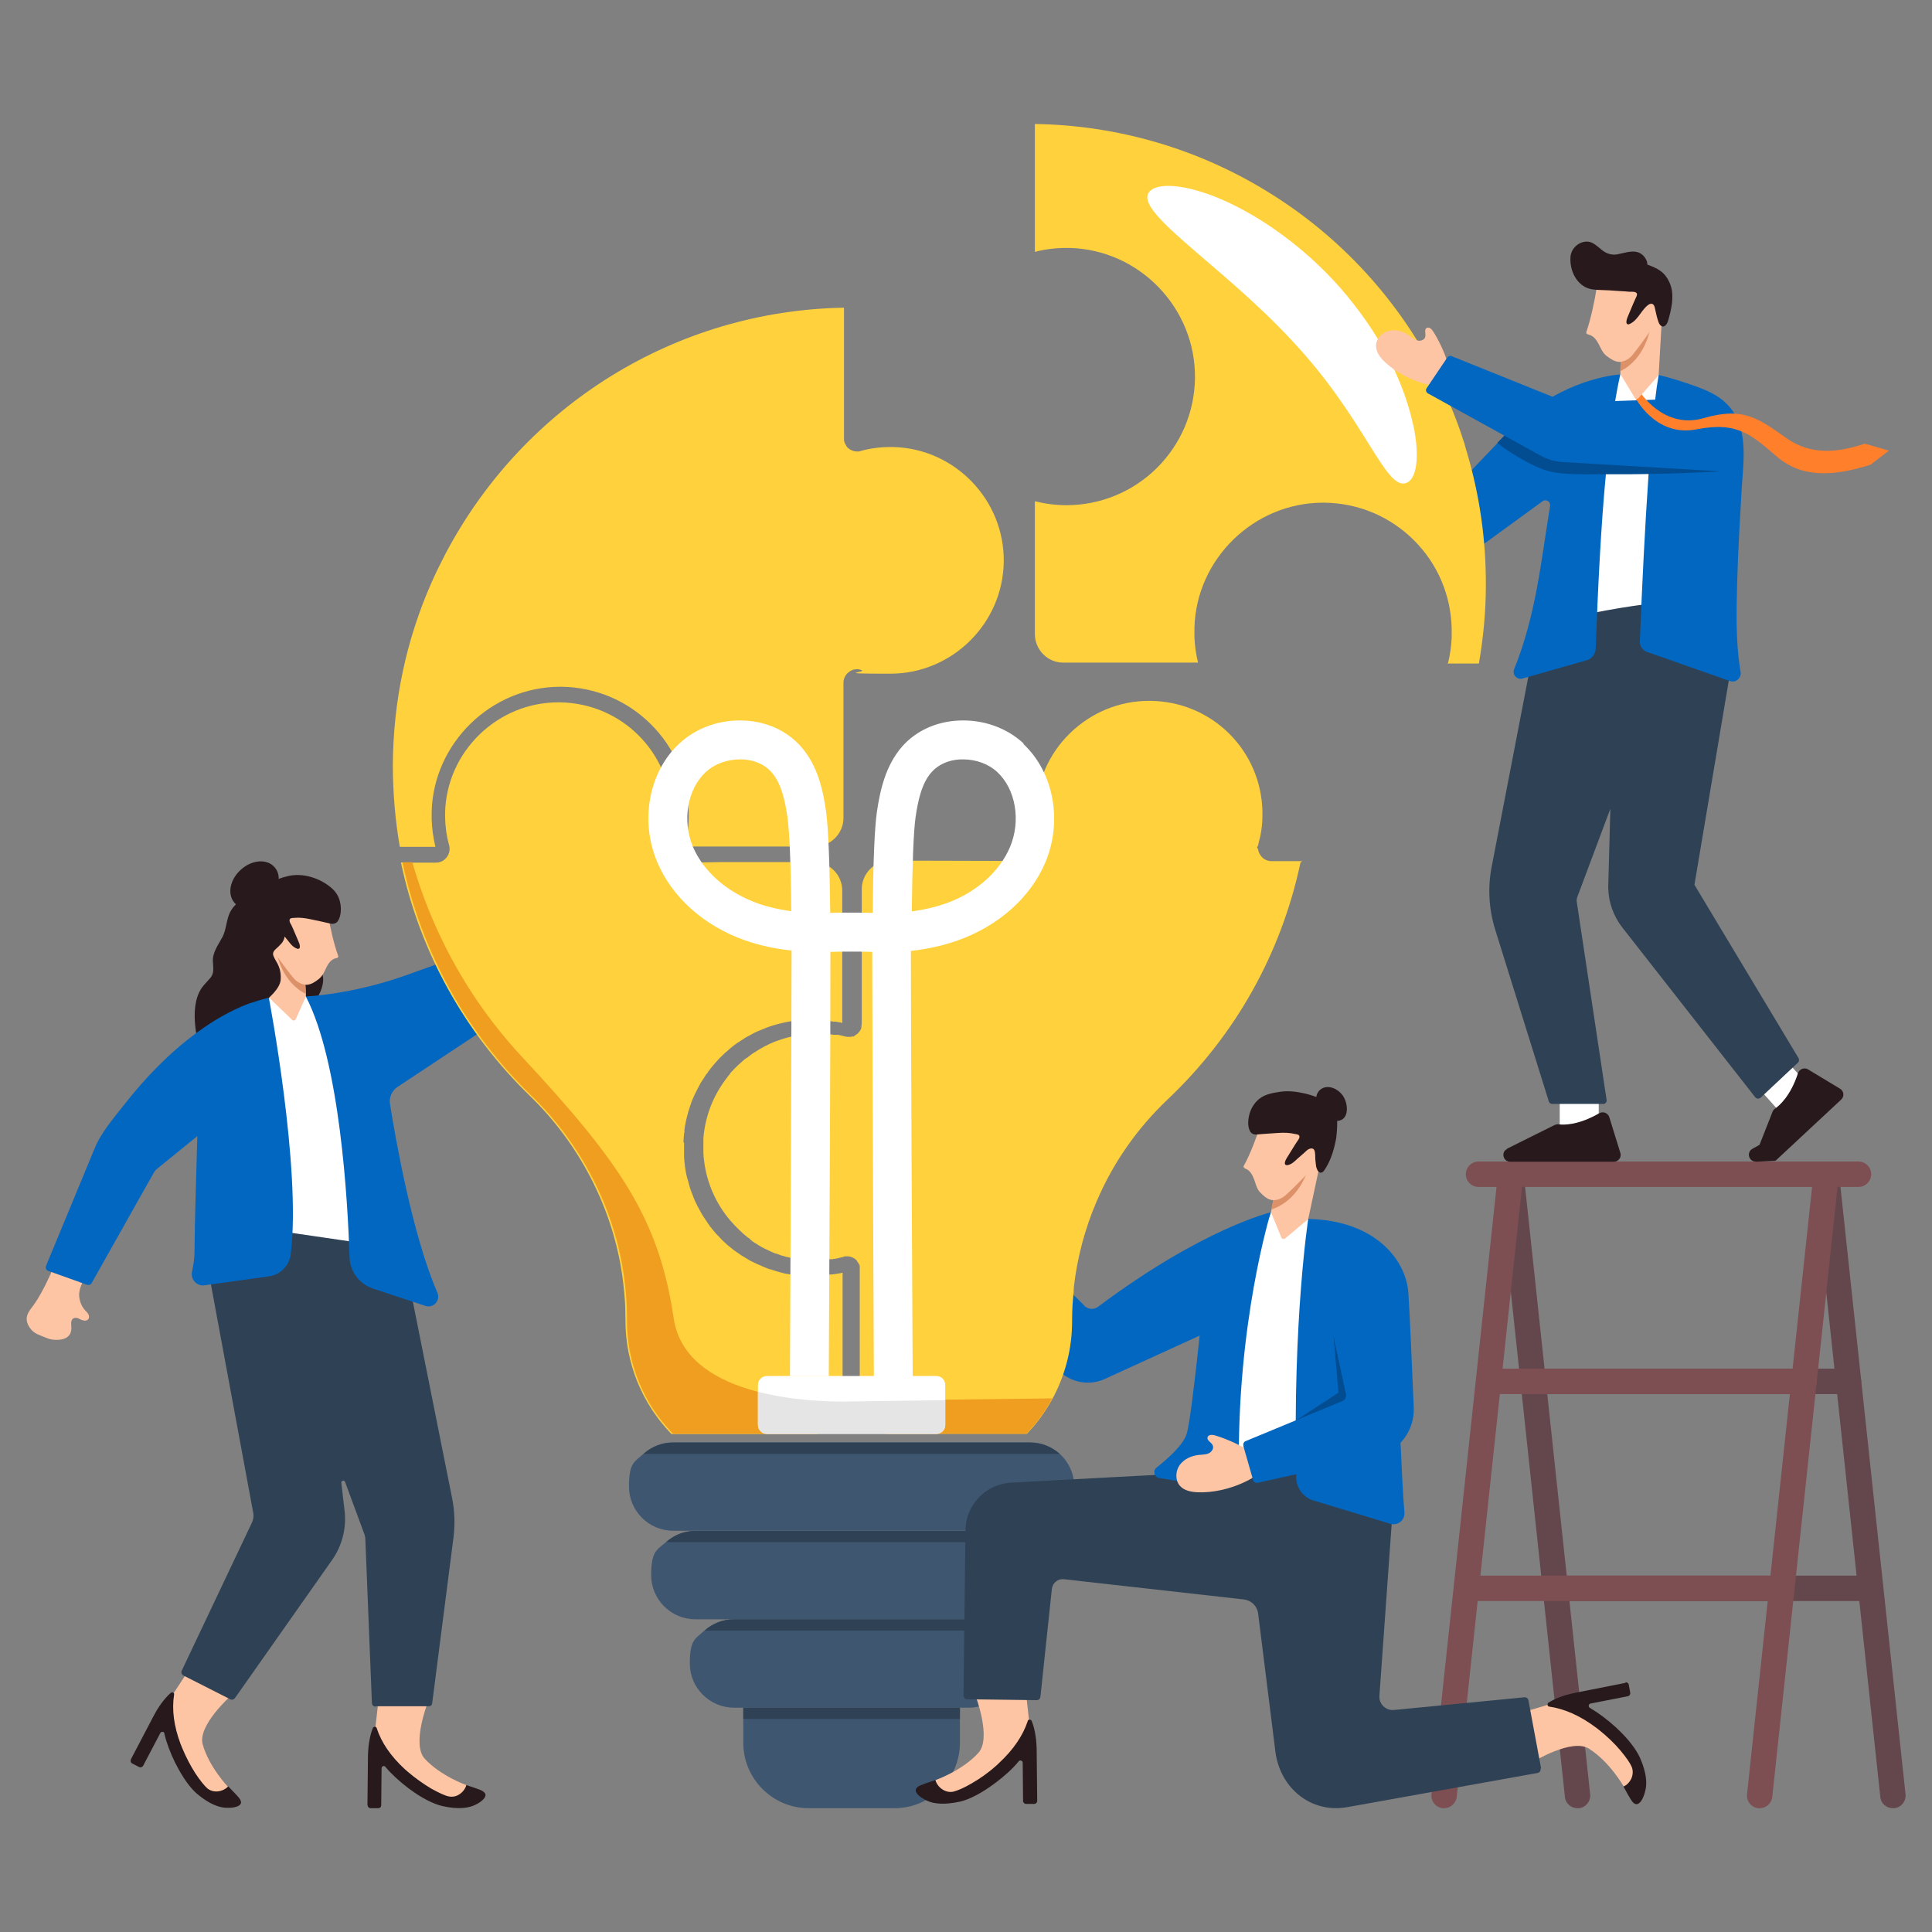 <?xml version="1.0" encoding="UTF-8"?>
<svg id="a" data-name="Layer 1" xmlns="http://www.w3.org/2000/svg" viewBox="0 0 1080 1080">
  <rect x="0" y="0" width="1080" height="1080" fill="#808080" stroke="none"/>
  <defs>
    <style>
      .b {
        fill: #024d91;
      }

      .b, .c, .d, .e, .f, .g, .h, .i, .j, .k, .l, .m, .n, .o {
        stroke-width: 0px;
      }

      .c {
        fill: #27191c;
      }

      .d {
        fill: #7d4e52;
      }

      .e {
        fill: #e5e5e5;
      }

      .f {
        fill: #2f4154;
      }

      .g {
        fill: #dd9169;
      }

      .h {
        fill: #fff;
      }

      .i {
        fill: #ffd13d;
      }

      .j {
        fill: #64464d;
      }

      .k {
        fill: #0267c1;
      }

      .l {
        fill: #f09e20;
      }

      .m {
        fill: #3e5670;
      }

      .n {
        fill: #ff7f2b;
      }

      .o {
        fill: #fec5a4;
      }
    </style>
  </defs>
  <g>
    <path class="m" d="M600.5,831c0,13.6-11.1,24.7-24.7,24.7h-199.5c-13.6,0-24.7-11.1-24.7-24.7s3.2-13.8,8.2-18.4c4.4-3.9,10.1-6.3,16.5-6.3h199.5c6.3,0,12.1,2.4,16.5,6.3,5,4.5,8.2,11.1,8.2,18.4Z"/>
    <path class="f" d="M592.3,812.7h-232.5c4.4-3.9,10.1-6.3,16.5-6.3h199.5c6.3,0,12.1,2.4,16.5,6.3Z"/>
    <path class="m" d="M588.1,880.5c0,13.6-11.1,24.7-24.7,24.7h-174.7c-13.6,0-24.7-11.1-24.7-24.7s3.3-14.1,8.5-18.6c1.6-1.4,3.3-2.5,5.2-3.5,3.3-1.7,7.1-2.6,11-2.6h174.7c4,0,7.7.9,11,2.6,1.9.9,3.6,2.1,5.2,3.5,5.2,4.5,8.5,11.2,8.5,18.6Z"/>
    <path class="m" d="M566.4,929.9c0,13.6-11.1,24.7-24.7,24.7h-4s-123.4,0-123.4,0h0s-4,0-4,0c-13.6,0-24.7-11.1-24.7-24.7s3.2-13.8,8.2-18.4c4.4-3.9,10.1-6.3,16.5-6.3h131.3c6.3,0,12.1,2.4,16.5,6.3,5,4.5,8.2,11.1,8.2,18.4Z"/>
    <path class="m" d="M536.6,954.6v19.6c0,20.2-16.4,36.6-36.6,36.6h-47.9c-20.2,0-36.6-16.4-36.6-36.6v-19.6h121.1Z"/>
    <path class="f" d="M558.2,911.5h-164.3c4.4-3.9,10.1-6.3,16.5-6.3h131.3c6.3,0,12.1,2.4,16.5,6.3Z"/>
    <path class="f" d="M579.6,861.9c-1.3.2-2.5.2-3.8.2h-199.5c-1.3,0-2.6,0-3.8-.2,1.6-1.4,3.3-2.5,5.2-3.5,3.3-1.7,7.1-2.6,11-2.6h174.7c4,0,7.7.9,11,2.6,1.9.9,3.6,2.1,5.2,3.5Z"/>
    <polygon class="f" points="536.6 954.6 536.6 960.9 530.3 960.9 530.3 960.9 421.8 960.9 415.5 960.9 415.5 954.6 536.6 954.6"/>
  </g>
  <g>
    <g>
      <path class="j" d="M1033.3,779.3h-176.3c-3.9,0-7.1-3.2-7.1-7.1s3.2-7.1,7.1-7.1h176.3c3.9,0,7.1,3.2,7.1,7.1s-3.2,7.1-7.1,7.1Z"/>
      <path class="j" d="M1045.7,895h-176.3c-3.9,0-7.1-3.2-7.1-7.1s3.2-7.1,7.1-7.1h176.3c3.9,0,7.1,3.2,7.1,7.1s-3.2,7.1-7.1,7.1Z"/>
      <path class="j" d="M881.8,1010.8c-3.6,0-6.7-2.7-7-6.3l-12.4-115.8-12.4-115.8-12.4-115.7c-.4-3.9,2.4-7.4,6.3-7.8,3.9-.4,7.4,2.4,7.8,6.3l13.2,123.3,24,224c.4,3.9-2.4,7.4-6.3,7.8-.3,0-.5,0-.8,0Z"/>
      <path class="j" d="M1058.1,1010.8c-3.6,0-6.7-2.7-7-6.3l-37.2-347.3c-.4-3.9,2.4-7.4,6.3-7.8,3.9-.4,7.4,2.4,7.8,6.3l37.2,347.3c.4,3.9-2.4,7.4-6.3,7.8-.3,0-.5,0-.8,0Z"/>
    </g>
    <path class="d" d="M1008.5,779.3h-176.3c-3.9,0-7.1-3.2-7.1-7.1s3.2-7.1,7.1-7.1h176.3c3.9,0,7.1,3.2,7.1,7.1s-3.2,7.1-7.1,7.1Z"/>
    <path class="d" d="M996.1,895h-176.3c-3.9,0-7.1-3.2-7.1-7.1s3.2-7.1,7.1-7.1h176.3c3.9,0,7.1,3.2,7.1,7.1s-3.2,7.1-7.1,7.1Z"/>
    <path class="d" d="M983.7,1010.8c-.3,0-.5,0-.8,0-3.9-.4-6.7-3.9-6.3-7.8l37.2-347.3c.4-3.9,3.9-6.7,7.8-6.3,3.9.4,6.7,3.9,6.3,7.8l-13.2,123.3-13.2,123.3-10.8,100.7c-.4,3.6-3.5,6.3-7,6.3Z"/>
    <path class="d" d="M807.3,1010.8c-.3,0-.5,0-.8,0-3.9-.4-6.7-3.9-6.3-7.8l37.2-347.3c.4-3.9,3.9-6.7,7.8-6.3,3.9.4,6.7,3.9,6.3,7.8l-37.2,347.3c-.4,3.6-3.5,6.3-7,6.3Z"/>
    <path class="d" d="M1038.9,663.5h-212.4c-3.9,0-7.1-3.2-7.1-7.1s3.2-7.1,7.1-7.1h212.4c3.9,0,7.1,3.2,7.1,7.1s-3.2,7.1-7.1,7.1Z"/>
  </g>
  <g>
    <path class="o" d="M549.2,701.6c-9.2-5.6-17.9-14.7-22.3-24.5-1.6-3.5-2.8-7.5-1.3-11,1.6-3.9,6.3-5.9,10.4-5.2,4.1.7,7.6,3.6,9.8,7.2,1,1.6,1.8,3.3,3.3,4.5,1.5,1.1,3.9,1.4,5,0,1.1-1.4.9-4.1,2.7-4.5,1.6-.4,2.6,1.7,2.9,3.3.9,5.3,1.5,14.1.8,19.5l-11.2,10.9Z"/>
    <g>
      <path class="o" d="M545.2,947.6h28.5l1.5,13.9-1.7,14.7-33.1,27-17,.4-.5-8.5s14.9-5.2,24-15.2c7.6-8.3-1.7-32.3-1.7-32.3Z"/>
      <path class="c" d="M579.8,1006.7c0,.5-.2.9-.5,1.2-.3.3-.7.5-1.2.5h-4.5c-.9,0-1.7-.7-1.7-1.7l-.2-21.3c0-.6-.3-1-.9-1.2-.5-.2-1,0-1.3.3,0,0,0,0,0,0-.1.2-.3.3-.4.5-2.9,3.6-7.9,8.1-13,11.9-.1,0-.2.2-.3.2-7,5.2-13.8,8.8-19.1,10-9.1,2-14.6,1.1-17.5-.1-3.5-1.4-7.3-3.9-7.3-6.2,0-1,.8-2,2.5-2.7,1.5-.7,6.2-2.3,8.5-3h0c.6,2.1,2.1,4.1,4.1,5.3,1.9,1.2,4.1,1.6,6.1,1.1,2-.5,5.7-2,10.1-4.6,4.2-2.4,9-5.7,13.6-9.8.6-.5,1.1-1,1.6-1.5,8-7.4,13.4-15.3,16.1-23.5,0-.3.2-.5.4-.6,0,0,.2-.1.3-.2.1,0,.3,0,.4,0h0c.4,0,.9.2,1.1.7,1.2,2.9,2.6,8,2.8,15.6l.3,28.9Z"/>
    </g>
    <g>
      <path class="o" d="M856.7,985.2l-5.2-28.1,13.4-4,14.8-1,32.6,27.7,3.5,16.6-8.3,2s-7.8-13.7-19.3-20.9c-9.6-6-31.4,7.5-31.4,7.5Z"/>
      <path class="c" d="M908.5,940.4c.4,0,.9,0,1.3.3.4.2.6.6.7,1.1l.8,4.4c.2.9-.4,1.8-1.3,2l-20.9,4.1c-.5.1-.9.5-1,1.1,0,.5.1,1,.6,1.3,0,0,0,0,0,0,.2,0,.4.2.5.3,4,2.3,9.4,6.3,14.1,10.6.1,0,.2.2.3.3,6.4,5.9,11.1,12,13.3,17,3.7,8.6,3.7,14.1,3,17.3-.7,3.7-2.5,7.9-4.7,8.3-1,.2-2.1-.4-3.1-1.9-1-1.4-3.4-5.7-4.5-7.8h0c2-1.1,3.7-2.9,4.5-5,.8-2.1.8-4.3,0-6.2-.8-1.9-3-5.2-6.3-9.1-3.1-3.7-7.3-7.8-12.1-11.6-.6-.5-1.2-.9-1.7-1.3-8.7-6.5-17.5-10.4-26-11.6-.3,0-.5-.2-.6-.3,0,0-.2-.2-.2-.3,0-.1-.1-.2-.1-.4h0c0-.4,0-.9.5-1.2,2.7-1.7,7.4-4,14.9-5.5l28.3-5.6Z"/>
    </g>
    <polygon class="h" points="731.3 681.5 741.5 732.4 735.1 828.1 678.7 824.1 689 731 710.4 677.6 731.3 681.5"/>
    <path class="f" d="M861.5,988.6l-7.1-38.1c-.2-1.1-1.2-1.8-2.3-1.7l-72.9,7.1c-4.5.4-8.4-3.3-8.1-7.9l7.7-108c1.3-17.7-14.3-31.9-31.8-29.1-33,5.3-79.4,12.6-88.7,13-10,.4-61.3,3.2-93,4.9-14.3.8-25.5,12.5-25.6,26.7l-1.1,92.3c0,1.2.9,2.1,2.1,2.1l38.8.5c1.1,0,2-.8,2.1-1.9l6.4-60.3c.4-3.4,3.4-5.8,6.8-5.4l100.5,11.3c4.2.5,7.5,3.7,8,7.9l9.7,77.6c2.9,20.6,20.4,34.2,40.2,30.6l106.3-19.1c1.2-.2,1.9-1.3,1.7-2.5Z"/>
    <path class="k" d="M606.2,729.9l-42.2-42c-.8-.8-2.1-.8-3,0l-14.2,14c-.7.7-.8,1.9-.2,2.7l43,58.9c6.4,8.8,18.2,11.9,28.1,7.3l70.2-32.1,22.5-61s-37.8,8.8-96.6,52.8c-2.3,1.7-5.5,1.5-7.6-.5Z"/>
    <g>
      <path class="o" d="M738.2,649.2l-6.9,32.3-12.9,10.8c-.7.6-1.8.3-2.1-.5l-5.8-14.1.3-1.5.3-1.7,2.6-13.5.3-1.4,24.3-10.4Z"/>
      <path class="g" d="M730.2,656.3s-5.1,15.2-19.5,19.8l.3-1.7,2.6-13.5,16.5-4.6Z"/>
      <path class="o" d="M704.5,629.3c-2,6.3-5.8,16.3-9,22-.2.3-.4.7-.3,1.1.1.5.8.8,1.3,1,2.4,1,3.7,3.6,4.6,6s1.4,5.1,3.2,7c1.8,1.9,3.9,3.9,6.5,4.4,2.9.5,6.2-1,8.2-3,5.6-5,12.8-12.6,20.4-21l-.5-16-34.4-1.6Z"/>
      <path class="c" d="M747.3,626.6s.4,0,.4,0c6.8-.6,5.9-9.7,3.2-13.7,0,0,0,0,0-.1-3.2-4.7-8.8-6.5-12.4-4-1.5,1-2.4,2.6-2.7,4.4,0,0-10.9-4.3-20-2.9-4,.6-8.2,1.2-11.5,3.7-2.7,2-4.7,5-5.7,8.3-.9,3-1.4,7.2.2,10.1.6,1.2,2.1,1.9,3.4,1.8,2.2-.1,4.4-.4,6.6-.5,2-.1,4-.3,6-.4,3-.2,6.2-.1,9.1.6.9.2,2.4.2,2.5,1.4.1.9-.6,1.8-1.1,2.5-2.1,3.1-3.9,6.3-5.9,9.4-.5.8-2.2,3.8-.3,4.1.3,0,.5,0,.8,0,2.2-.5,3.7-2,5.3-3.5,1.3-1.1,2.6-2.3,3.9-3.4,1.1-1,2.1-2.2,3.7-2.4,2.2-.3,2.3,2.1,2.4,3.7,0,2.1.2,4.2.5,6.2.2,1.1.9,3.3,2.3,3.6,1.6.3,2.6-1.8,3.3-2.9,3-4.9,4.7-11.1,5.7-16.7.1-.8.6-5.9.5-9.1Z"/>
    </g>
    <path class="k" d="M731.3,681.5s-8.7,56.1-6.7,144.5c.1,5.9,4,11.1,9.7,12.8l42.9,13c4.2,1.3,8.3-2.1,7.9-6.5-4.5-50.2,1.6-149.7-53.8-163.9Z"/>
    <polygon class="b" points="745.1 743.1 748.2 778.5 724.3 794.1 767 792.3 765.7 764.5 745.1 743.1"/>
    <path class="k" d="M710.4,677.6s-19.4,62.3-17.8,146.3c0,5.1-4.5,9.1-9.5,8.2l-35.1-5.9c-2.8-.5-3.7-4-1.5-5.8,6.1-4.8,14.8-12.5,16.8-18.7,3.3-9.8,11.4-95.8,11.4-95.8l35.6-28.3Z"/>
    <path class="o" d="M701.9,825.1c-9.1,5.8-21.1,9.4-31.9,9.1-3.8-.1-8-.8-10.5-3.7-2.7-3.2-2.4-8.3,0-11.6,2.5-3.4,6.7-5.2,10.8-5.6,1.8-.2,3.8-.1,5.4-.9,1.7-.8,3-2.8,2.2-4.5-.8-1.7-3.3-2.6-2.9-4.4.4-1.6,2.6-1.6,4.2-1.1,5.2,1.5,13.3,4.9,17.8,8l4.7,14.9Z"/>
    <path class="k" d="M695,808.2l5.5,19.2c.3,1.1,1.4,1.7,2.5,1.5l66.4-14.8c12.6-2.8,21.4-14.2,20.9-27.2-.9-21.3-2.2-52-3-64-1.3-19.3-19.4-40.8-56-41.5h0l21.1,98c.3,1.6-.5,3.2-2,3.8l-54.1,22.4c-1,.4-1.5,1.5-1.2,2.5Z"/>
  </g>
  <g>
    <path class="c" d="M178.1,540.4c0,0,0,.2-.1.3,0,.1-.1.3-.2.4,0,.1-.1.3-.2.4,0,.1-.1.2-.2.3,0,0,0,.1,0,.2,0,0,0,.2-.1.3,0,.2-.2.3-.2.4,0,.2-.2.3-.3.5,0,0,0,0,0,0,0,.1-.2.3-.3.4,0,.1-.2.3-.3.4,0,.1-.2.3-.3.4-.2.3-.5.6-.7.9-.1.1-.2.3-.3.4h0c-.1.1-.2.3-.3.4-.9,1-1.9,1.9-3,2.7-.3.2-.7.5-1,.7-.4.2-.7.4-1.1.6-.2,0-.4.2-.6.3h0s1.3,8,1.3,8l.3,1.8c1.8-.2,3.7-.4,5.6-.5.4-.6.8-1.2,1.2-1.9,2.9-4.7,4.5-10.4,2.4-14.5-.6-1.1-1.1-2.1-1.6-3Z"/>
    <g>
      <path class="o" d="M239.1,951.9h-27.7l-1.5,13.4,1.7,14.3,32.1,26.2,16.5.4.5-8.3s-14.4-5.1-23.3-14.8c-7.4-8.1,1.7-31.3,1.7-31.3Z"/>
      <path class="c" d="M205.5,1009.1c0,.4.2.9.5,1.2.3.3.7.5,1.2.5h4.3c.9,0,1.6-.7,1.6-1.6l.2-20.7c0-.5.3-1,.8-1.2.5-.2,1,0,1.3.3,0,0,0,0,0,0,.1.1.2.3.4.5,2.9,3.5,7.7,7.9,12.6,11.6.1,0,.2.2.3.2,6.8,5.1,13.4,8.5,18.6,9.7,8.8,2,14.1,1,17-.1,3.4-1.3,7-3.8,7.1-6,0-1-.8-1.9-2.4-2.7-1.5-.7-6.1-2.2-8.3-2.9h0c-.6,2.1-2.1,4-4,5.2-1.8,1.2-3.9,1.5-5.9,1.1-2-.4-5.5-2-9.8-4.4-4-2.4-8.7-5.6-13.2-9.5-.6-.5-1.1-1-1.6-1.4-7.8-7.2-13-14.8-15.6-22.8,0-.3-.2-.4-.4-.6,0,0-.2-.1-.3-.2-.1,0-.2,0-.4,0h0c-.4,0-.8.2-1.1.7-1.1,2.8-2.5,7.8-2.7,15.2l-.3,28Z"/>
    </g>
    <g>
      <path class="o" d="M129.1,947.9l-24.7-12.6-7.4,11.3-5,13.5,16.7,37.9,14.5,7.9,4.2-7.1s-10.6-11.1-14.1-23.7c-2.9-10.6,15.7-27.1,15.7-27.1Z"/>
      <path class="c" d="M73.2,983.6c-.2.4-.2.8-.1,1.2.1.4.4.8.8,1l3.9,2c.8.4,1.8,0,2.2-.7l9.6-18.3c.2-.5.7-.7,1.3-.7.5,0,.9.4,1,.9,0,0,0,0,0,0,0,.2,0,.4.1.6,1,4.4,3.3,10.5,6,16,0,.1.1.2.2.3,3.8,7.6,8.1,13.6,12.1,17,7,5.8,12.1,7.3,15.2,7.6,3.6.3,8-.2,9-2.1.5-.9.2-2-.9-3.4-1-1.3-4.4-4.7-6-6.4h0c-1.5,1.5-3.6,2.6-5.9,2.8-2.2.2-4.2-.4-5.8-1.7-1.5-1.3-4-4.3-6.7-8.4-2.5-3.9-5.2-8.9-7.5-14.5-.3-.7-.5-1.4-.8-2-3.7-9.9-4.9-19.1-3.6-27.4,0-.3,0-.5,0-.7,0-.1-.1-.2-.2-.3,0,0-.2-.2-.3-.2h0c-.3-.2-.8-.2-1.3.1-2.3,2-5.8,5.8-9.3,12.3l-13,24.8Z"/>
    </g>
    <polygon class="h" points="171.1 557 194.9 591.2 203.6 700.5 152.2 693.9 146.3 573.8 150.5 557.8 171.1 557"/>
    <path class="f" d="M210.2,953.8h29.4c1,.1,1.9-.6,2-1.7l11.9-92.6c.9-7.4.7-14.9-.8-22.2l-27.8-139.1-76.1-11.1c-18.5-2.7-34.1,13.5-30.7,31.9l23.5,126.9c.3,1.7,0,3.5-.7,5.1l-39.3,82.9c-.5,1,0,2.2.9,2.7l26.2,13.3c.9.5,2,.2,2.6-.6l54.3-77.2c5.7-8.1,8.2-18,7-27.8l-1.8-15.4c-.1-1.3,1.6-1.7,2.1-.5l10.9,29.5c.2.6.3,1.2.4,1.8l3.7,92.3c0,1.1.9,2,2,2Z"/>
    <path class="o" d="M321.3,465.8c.1,1,.6,1.8,1,2.7,1.6,3.2,1.8,8,0,11.2-1.5,2.8-3.7,5.1-6,7.4,0,0,6.6,5.5,7.2,6,1.2,1,2.5,2,3.7,3,.6.5,2.5,2.7,3.4,2.6,0,0,0,0,0,0,.4-.1,1.1-1.3,1.4-1.7.5-.6,1-1.2,1.5-1.9,1-1.2,2-2.4,3-3.5,2.1-2.3,4.2-4.5,6.5-6.7,1.8-1.7,3.6-3.4,5.5-4.9,1-.8,2-1.5,3-2.2.3-.2.6-.5.9-.7.2-.1.3-.3.5-.4,0,0,.1-.2.2-.2,2.1-3.3-.1-9.2-2.4-11.6-3.5-3.7-8.8-5.2-14-5.3-1.2,0-2.5,0-3.6.4-.5.9-.7,2-1,3.1,0,.4-.2.9-.4,1.3-.4.8-.9,1.5-1.7,1.8,0,0,0,0-.1,0-.9.2-1.9-.2-2.7-.8-.8-.6-1.4-1.3-2.2-1.9-.8-.5-1.9-.8-2.7-.3-.8.5-1.2,1.6-1.1,2.5Z"/>
    <path class="k" d="M171.1,557s25-.9,55.5-11.7c30.4-10.8,37.1-13.6,37.1-13.6l51.7-49.4c.8-.7,1.9-.8,2.7,0l17.8,15c.8.7,1,1.9.3,2.8l-38.8,52.8c-4.6,6.3-10.3,11.7-16.9,16.1l-58.3,38.6c-3.1,2.1-4.8,5.8-4.2,9.5,2.9,18.3,12.4,73.1,26.5,105.5,1.9,4.3-2.2,8.9-6.7,7.4l-29.3-9.7c-7.6-2.5-12.9-9.5-13.1-17.6-1-31.1-5.3-108.8-24.4-145.6Z"/>
    <g>
      <path class="o" d="M148.3,525.9l2.2,31.9,12.7,12.2c.6.7,1.7.6,2.1-.2l5.7-12.8v-1.4c0,0-.2-1.6-.2-1.6l-.7-13.4v-1.3c0,0-22-13.4-22-13.4Z"/>
      <path class="g" d="M155,533.8s2.7,15.3,16,21.8v-1.6c0,0-.7-13.4-.7-13.4l-15.2-6.8Z"/>
      <path class="o" d="M183.4,511.5c1,6.3,3.3,16.4,5.5,22.4.1.3.3.7.1,1.1-.2.5-.8.6-1.4.7-2.5.6-4.1,2.9-5.2,5.2-1.1,2.3-2.1,4.7-4.1,6.3-2,1.6-4.3,3.2-6.9,3.3-2.8,0-5.8-1.8-7.5-4-4.7-5.6-10.5-13.8-16.6-23l2.7-15.3,33.2,3.3Z"/>
      <path class="c" d="M114.5,550.1c1.1-1.2,2.2-2.4,3.3-3.7,2.1-2.7,1.3-5.8,1.2-9-.2-5.1,3-9.2,5.3-13.5,2.5-4.7,2.1-10.5,4.9-15,.8-1.3,1.7-2.4,2.7-3.4-.3-.2-.5-.5-.7-.7-4.3-4.7-2.8-13,3.4-18.6,6.1-5.6,14.6-6.3,18.8-1.5,1.7,1.8,2.5,4.3,2.4,6.8,0-.5,4.5-1.6,5-1.7,8.3-2.1,17.9,1,24.3,6.4,2.9,2.5,4.6,5.3,5.2,9.2.5,3,.3,7.1-1.6,9.7-.8,1-2.2,1.5-3.5,1.3-2.1-.4-4.1-1-6.2-1.4-1.9-.4-3.8-.8-5.7-1.2-2.9-.6-5.9-1-8.8-.7-1.4.1-3,0-2.6,2,.2.9.8,1.5,1.1,2.3.5.9.8,1.9,1.3,2.9.9,2,1.7,4.1,2.6,6.1.4.8,1.6,4-.3,4-.3,0-.5,0-.8-.2-2-.8-3.3-2.4-4.6-4.1-.7-.9-1.4-1.7-2.1-2.6,0,0-.1.9-.2,1-.2.5-.2.8-.5,1.3-.6,1.4-1.8,2.3-2.8,3.4-1.4,1.4-3.6,2.7-2.8,5,.8,2.2,2.3,4,3.1,6.2.9,2.3,1.2,4.8,1,7.3-.4,4.9-6.4,10.2-10.4,13.2-3.4,2.5-3,4.6-6.9,6.1-3.1,1.1-4,8.4-7.3,7.6-5.7-1.5-13.2,19-18.8,16.3-1.7-.8-2-2.7-2.3-4.5-1.3-6.9-2.7-14.1-2.3-21.2.2-3.6.9-7.3,2.5-10.6.9-1.9,2-3.3,3.3-4.7Z"/>
    </g>
    <path class="o" d="M30.8,706.1s0,0,0,0c-.4.3-.6,1.6-.8,2-.3.7-.6,1.5-.9,2.2-.6,1.4-1.2,2.8-1.9,4.2-1.3,2.8-2.7,5.6-4.2,8.3-1.2,2.2-2.5,4.3-3.9,6.3-1.4,2-3.2,3.9-3.9,6.3-.9,2.9.4,5.7,2.3,7.9,2.2,2.5,5.1,3.2,8,4.4,1.4.6,2.8,1.1,4.4,1.2,2.9.3,6.7,0,8.7-2.4,1.4-1.8,1.4-3.8,1.2-5.9-.1-1.3,0-2.9,1.2-3.6.8-.5,1.9-.4,2.8,0s1.7.9,2.7,1.1c.9.3,2,.2,2.7-.5.7-.7.7-1.8.3-2.7-.4-.9-1.1-1.6-1.8-2.3-2.5-2.6-4-7.1-3.3-10.7.6-3.1,2.1-6,3.6-8.8,0,0-7.9-3.4-8.6-3.7-1.5-.6-2.9-1.2-4.4-1.8-.8-.3-3.2-1.8-4-1.5Z"/>
    <path class="k" d="M150.5,557.8c0-.5-10.8,3-11.4,3.2-10.5,4-20.4,9.8-29.4,16.5-15.2,11.2-28.5,25-40.1,39.8-6.1,7.8-13,15.6-16.8,24.9l-27.1,65.5c-.4,1.1.1,2.3,1.2,2.7l21.8,7.8c.9.3,2,0,2.5-.9l34.8-61.8c.5-.9,1.1-1.6,1.9-2.2l22.4-18.2c-.6,21.6-1.5,50.9-1.5,60.3s-.7,11.4-1.5,15.7c-.8,4.2,2.8,8,7,7.4l36-5c6.4-.9,11.4-5.9,12.2-12.3,6.1-47.7-12.2-143.4-12.2-143.4Z"/>
    <path class="o" d="M333.8,459.5c-.6.9-.9,2-1,3.1,0,.2,0,.3,0,.5,0,.2,0,.4,0,.5.2,4.2,2.5,8,5.7,10.9,2.3,2.2,7.6,6.3,11.3,5.7.3,0,.7-.2,1-.3,0,0,0,0,.1,0,.2,0,.4-.2.5-.3,0,0,.2-.1.2-.2,3-2.5,2.7-8.8,1.2-11.8-2.2-4.6-6.9-7.6-11.7-9.2-1.1-.4-2.4-.7-3.5-.7,0,0-.2,0-.2,0-1.3,0-2.6.6-3.5,1.9Z"/>
  </g>
  <g>
    <path class="i" d="M382.4,638.6c0,1.3,0,2.7,0,4,0,.3,0,.6,0,.9h0c0,.7,0,1.3,0,1.8,0,0,0,.2,0,.2h0c0,.3,0,.5,0,.8,0,.9.1,1.9.2,2.8v.7c.1.3.2.7.2,1,0,.2,0,.4,0,.6h0s0,.1,0,.1c.2,1.2.3,2.2.5,3.2,0,.4.2.9.3,1.4,0,.5.2.9.3,1.4,0,.4.2.8.3,1.2l.2.6c0,.3.2.6.3,1,0,.3.1.5.2.7,0,.3.1.5.2.8v.2c.1.2.2.4.2.6,0,.2.1.4.2.6,0,.1,0,.3.1.4v.2c.6,1.8,1.3,3.5,1.9,5.1.1.3.2.5.3.8.4,1,.8,1.9,1.3,2.9.1.3.3.5.4.8.3.7.6,1.2.9,1.7.1.3.3.6.4.8.1.2.2.4.4.7h0c.5.9.9,1.7,1.4,2.5.6,1,1.2,1.9,1.9,2.9l.6.9c.2.3.4.6.6.9h0c.2.3.3.5.5.7.1.2.3.4.4.6v.2c.2.2.4.3.5.5,1,1.3,2.2,2.7,3.3,4,.2.2.4.4.6.6.4.4.8.8,1.2,1.2h0c.1.2.2.3.3.4h.1c.2.3.3.4.5.6,0,0,.2.2.2.2l.2.2h0c0,0,0,.1.1.1h0c.2.2.4.4.6.6l.5.5.4.3c.2.2.5.4.7.7h0c0,0,.1.2.2.2h0c.2.2.5.4.7.6.2.1.3.3.5.4.2.1.3.3.5.4.5.4,1,.9,1.5,1.2h0c0,.1.1.2.2.2.3.2.6.5.9.7.4.3.8.6,1.3.9.5.3,1,.7,1.6,1.1l.7.5c.2.1.4.3.6.4.3.2.7.4,1,.6l.5.3.5.3c.5.3,1,.6,1.5.9,0,0,.3.2.3.2h.1c.1.1.2.2.3.3,0,0,.1,0,.2.1,0,0,.1,0,.2.1.2.1.4.2.6.3l.8.4h0c.5.2,1,.5,1.5.7.8.4,1.6.8,2.4,1.1.3.1.5.2.8.3.3.1.6.2.8.4l.9.4c.2,0,.5.2.7.3,0,0,.2,0,.3.1.1,0,.5.2.5.2.3.1.6.2.8.3,0,0,.7.2.8.3,0,0,.5.2.7.2,0,0,.2,0,.2,0,.3,0,.5.2.8.3l.8.2c.2,0,.3.1.5.2.3,0,.6.2.9.3h0s.4.1.4.1h.2c.2.1.3.1.5.2.9.2,1.8.5,2.6.7h0c.2,0,.4.1.6.2.2,0,.3,0,.5.1.3,0,.6.1,1,.2.1,0,.3,0,.4,0h0c.5.1,1.1.2,1.7.3h.3c.2,0,.5.1.7.2.4,0,.7.1,1.1.2.8.1,1.5.2,2.2.3,0,0,.2,0,.3,0h.6c0,0,.2,0,.2,0,.3,0,.7,0,1,0,.2,0,.5,0,.7,0,.2,0,.5,0,.7,0,0,0,.1,0,.2,0,1.2,0,2.4,0,3.6,0s3.2,0,4.8-.2h.9c.3,0,.5-.1.8-.1.1,0,.2,0,.4,0,0,0,.3,0,.3,0,.6,0,1.1-.1,1.7-.2.4,0,.8,0,1.2-.2.2,0,.3,0,.5,0,0,0,0,0,0,0h.1s.2,0,.2,0c.1,0,.3,0,.4,0h.2c.1,0,.2,0,.4,0,.3,0,.6-.1,1-.2.1,0,.3,0,.4,0,.4,0,.7-.1,1.1-.2,0,0,.2,0,.3,0l1-.2h.5s.4-.2.4-.2c.2,0,.4,0,.6-.1,0,0,.4,0,.4-.1v74.2c0,8.8-7.2,16-16,16h-79.7c-16.6-17.2-25.7-39.7-25.7-63.6,0-4.5-.1-9.1-.5-13.5,0-1-.2-2.1-.3-3.1v-.2c-.2-1.8-.4-3.5-.6-5.4-.2-1.5-.4-3.1-.7-4.8,0,0,0-.1,0-.2-5.8-36.8-24-71.7-51.2-98.1-36.8-35.7-61.7-80.8-72.2-130.6h5.5c0,.1,1.1.1,1.1.1h13c2.1,0,4-.8,5.4-2.3,1.4-1.4,2.2-3.4,2.2-5.4,0-.7,0-1.4-.3-2.2-1.4-5-2.1-10.2-2.2-15.4,0-.4,0-.7,0-1.1s0-.5,0-.7h0c0-.3,0-.6,0-.9.4-16.5,7.3-32,19.2-43.6,12-11.6,27.6-18,44.1-18s.6,0,.9,0c34.2.5,61.6,27.6,62.5,61.8,0,.3,0,.5,0,.8,0,.2,0,.4,0,.6h0c0,.4,0,.8,0,1.1h0c0,5.3-.8,10.4-2.2,15.4-.2.7-.3,1.5-.3,2.2,0,2,.8,3.9,2.2,5.3,1.4,1.5,3.3,2.3,5.4,2.3h10.8l11.2-.2h52c.1,0,.3,0,.4,0,4.4,0,8.3,1.8,11.2,4.7,2.9,2.9,4.6,6.9,4.6,11.3v73.9c-.4,0-.7-.2-1.1-.3-.1,0-.5-.1-.5-.1-.1,0-.3,0-.4,0-.5-.1-1-.2-1.4-.3-.2,0-.3,0-.5,0-.1,0-.2,0-.3,0,0,0-.2,0-.3,0,0,0-.4,0-.4,0h0s-1.1-.2-1.1-.2c-.4,0-.9-.1-1.4-.2h-.2c-.1,0-.2,0-.4,0h-.6c0,0-.2-.1-.3-.1h-.3c-.3,0-.5,0-.8-.1h-1.1c0-.1-1-.2-1-.2-.4,0-.7,0-1,0-.3,0-.7,0-1.1,0h0c-.7,0-1.2,0-1.7,0h0c-.2,0-.5,0-.7,0h-.8c-.4,0-.7,0-1.1,0-.3,0-.7,0-1,0-.4,0-.7,0-1.1,0h-1.2c-.4,0-.8.1-1.2.1h-.3c-.4,0-.9,0-1.3.1,0,0-.3,0-.4,0-.1,0-.2,0-.3,0-1.1.1-2.3.3-3.4.4-.8.1-1.5.2-2.3.4-1.4.3-2.9.6-4.4,1-.7.2-1.5.4-2.2.6-.4.1-.7.2-1.1.3-.7.2-1.5.5-2.1.7-.8.3-1.5.5-2.1.8-1,.4-2,.8-3,1.2-.3.2-.7.3-1,.4l-.4.2c-.2,0-.3.2-.5.2h0c-.2.1-.4.2-.6.3h0s-.4.2-.4.2h-.2c0,.1,0,.1,0,.1,0,0-.5.2-.6.3-.3.1-.6.3-.9.5-.4.2-.7.4-1.1.6-.3.2-.7.4-1,.5-.3.2-.6.4-.9.5-.4.2-.8.4-1.1.7-.3.2-.7.4-1,.6h0c-1,.7-1.9,1.3-2.9,1.9-.4.3-.9.6-1.4,1-.5.3-.9.7-1.3,1-.9.7-1.8,1.4-2.6,2.2-.4.4-.8.7-1.3,1.1-.4.4-.9.8-1.3,1.2-1.3,1.2-2.7,2.6-3.9,4-.2.2-.4.5-.6.7l-.2.2c-.1.2-.3.3-.4.5-.2.3-.5.5-.7.8h0l-1.4,1.7c-.2.3-.4.5-.6.8-.3.4-.6.8-.9,1.2v.2c-.4.4-.7.8-1,1.2-.3.4-.6.8-.9,1.3h0c0,.1,0,.2-.1.3-.2.3-.5.7-.7,1-.3.5-.6,1-1,1.5-.1.2-.3.5-.4.7h0c-.2.4-.4.8-.6,1.1-.4.8-.9,1.7-1.4,2.7l-.7,1.4c-.1.2-.2.4-.3.6-.2.5-.5,1-.7,1.5-.2.5-.4,1-.7,1.6-.1.2-.2.5-.3.7l-.3.8c0,.2-.1.3-.2.5h0c-.1.4-.3.8-.4,1.3l-.2.5c-.2.6-.4,1.3-.6,1.9,0,.3-.2.6-.3.9-.1.3-.2.7-.3,1h0c0,.4-.2.7-.2.9,0,.2-.1.4-.2.6-.3,1.2-.6,2.5-.9,3.8,0,.2,0,.4-.1.6v.2c-.2.9-.4,1.8-.5,2.7,0,.2,0,.5-.1.7,0,.2,0,.4,0,.5v1.1c-.2.2-.2.4-.2.6,0,.8-.1,1.4-.2,1.9v.8c0,.3-.1.5-.1.8v.2c0,.2,0,.5,0,.7,0,.2,0,.3,0,.5v.2Z"/>
    <path class="l" d="M471.9,783.3v2.2c0,8.8-7.2,16-16,16h-79.7c-4.3-4.5-8.2-9.3-11.5-14.4-9.3-14.6-14.3-31.5-14.2-49.2,0-4.5-.1-9.1-.5-13.5,0-1-.2-2.1-.3-3.1v-.2c-.2-1.8-.4-3.5-.6-5.4-.2-1.5-.4-3.1-.7-4.8,0,0,0-.1,0-.2-5.8-36.8-24-71.7-51.2-98.1-36.8-35.7-61.7-80.8-72.2-130.6h5.5c6.5,22.7,22.3,67,61.5,109,55.2,59.3,76.4,90.6,84.6,145.9,6.4,43.4,72.9,46.7,95.3,46.4Z"/>
  </g>
  <path class="i" d="M382.9,473.4c1.3-5.3,2-10.8,2.1-16.3,0-.4,0-.8,0-1.2h0c0-.3,0-.5,0-.8,0-.3,0-.6,0-.9,0,0,0-.3,0-.3-.5-18.6-8-36-21.2-49.1-13.3-13.2-30.9-20.6-49.7-20.9h0c-.3,0-.6,0-.9,0-38.6,0-70.9,31.4-71.9,69.9,0,.4,0,.8,0,1.2,0,.3,0,.6,0,.9,0,.4,0,.8,0,1.2,0,.4,0,.7,0,1.1.2,5.1.9,10.2,2.1,15.2h-19.9c-2.6-15-3.9-30.4-3.9-45.8.2-35.4,7.4-69.7,21.6-101.9,2.3-5.2,4.9-10.5,7.7-15.9,44-83.6,129.2-136.2,222.9-137.8v72.8c0,.2,0,.4,0,.6,0,.2,0,.3,0,.4,0,.2,0,.4.1.6,0,.2,0,.3.1.5h0c0,.3.2.6.3.8h0c.1.3.2.6.4.8h0c.1.3.3.5.4.7h0c0,.2.2.3.2.4,0,0,.2.2.2.3.1.1.2.2.4.4.2.2.4.3.6.5h0c1.3,1,2.9,1.6,4.6,1.6s1.3,0,2-.3c5.4-1.5,11-2.2,16.6-2.2s1.2,0,1.8,0c34.4.9,62.1,29.7,61.6,64.2-.5,34.5-28.9,62.5-63.4,62.5s-11.2-.7-16.6-2.2c-.7-.2-1.3-.3-2-.3-1.7,0-3.3.5-4.6,1.6-1.9,1.4-3,3.6-3,6v23.5s0,52,0,52c0,4.3-1.7,8.3-4.7,11.3-2.9,2.9-6.8,4.6-10.9,4.7,0,0-.1,0-.2,0h-52s-.3,0-.3,0h-20.6Z"/>
  <path class="i" d="M727,482.1c-10.8,50.9-36.4,96.7-74.5,132.7-16.9,16.1-30.2,35.1-39.4,56.6-6.6,15.3-10.9,31.5-12.8,48h0c0,0,0,.3,0,.3h0c0,.4,0,.7-.1,1h0c0,.4,0,.7,0,1v.3c0,.3,0,.6-.1.9v.2c-.1,1.3-.3,2.7-.4,4.3-.3,3.8-.4,7.7-.4,11.5,0,14.3-3.5,28.5-10,41.2-.3.6-.6,1.2-.9,1.7-3.3,6-7.2,11.7-11.7,16.8-.7.7-1.4,1.5-2.2,2.4,0,0-.3.3-.5.5h-77.4c-8.8,0-16-7.2-16-16v-75.5c0-.2,0-.4,0-.7,0,0,0-.2,0-.3,0-.2,0-.4,0-.6,0,0,0-.2,0-.3,0,0,0-.3,0-.3,0,0,0-.3-.1-.3v-.3l-.5-.8c-.1-.2-.2-.4-.4-.6,0,0,0-.1-.1-.2-.1-.2-.3-.4-.4-.5h0c0,0,0-.2,0-.2h0s-.1-.2-.1-.2c0,0-.2-.2-.3-.3-1.4-1.4-3.3-2.1-5.2-2.1s-1.3,0-2,.3c-.4.1-.8.2-1.2.3-.9.2-1.7.4-2.5.6-.4,0-.9.2-1.3.2-.4,0-.8.1-1.2.2h0s0,0,0,0h-.2s-.1,0-.2,0h0s0,0,0,0h-.1s-.1,0-.1,0c0,0,0,0-.1,0h-.1c0,0-.2,0-.3,0h0c-.8.1-1.6.2-2.6.3h-.6c-.1,0-.2,0-.3,0h0c-.4,0-.7,0-1.1,0h0c-.4,0-.7,0-1.1,0-.6,0-1.3,0-2.1,0h0c-.4,0-.7,0-1.1,0-1,0-2.1,0-3.2,0h0s0,0,0,0h0c-.3,0-.5,0-.8,0-.3,0-.6,0-.8,0-.2,0-.4,0-.6,0h-.6c0,0-.2,0-.2,0-.3,0-.6,0-1-.1h0c-.3,0-.5,0-.8-.1h0c0,0-.1,0-.2,0-.3,0-.6,0-.9-.1h-.1s0,0,0,0h0c-.3,0-.5,0-.8-.1-1.4-.2-2.9-.5-4.3-.9-.2,0-.3,0-.5-.1h0c-.4-.1-.8-.2-1.1-.3h-.4c0-.1-.4-.2-.4-.2-.5-.1-.9-.3-1.4-.4h-.1c-.5-.2-1-.3-1.4-.5-.4-.1-.9-.3-1.4-.5-.2,0-.4-.2-.7-.2h0s0,0,0,0c-.1,0-.2,0-.3-.1h-.3c-.1-.2-.3-.2-.4-.3-.2,0-.4-.1-.6-.2-.2-.1-.5-.2-.7-.3-1.1-.5-2.2-1-3.2-1.5-.3-.2-.7-.3-1-.5-.1,0-.5-.3-.5-.3-.2,0-.3-.2-.5-.2h-.1c-.2-.1-.3-.2-.4-.3h0c-.2-.1-.3-.2-.5-.3h0c-.6-.3-1.1-.6-1.5-.9-.2-.1-.4-.3-.6-.4-.4-.2-.8-.5-1.2-.7l-.3-.2c-.2-.1-.4-.3-.6-.4h0c-.1-.1-.3-.2-.4-.3h0c-.2-.2-.3-.3-.5-.4,0,0-.3-.2-.4-.3h0c0,0,0-.1,0-.1,0,0,0,0-.1-.1h0c0,0-.3-.3-.3-.3l-.2-.2c-.1,0-.2-.2-.4-.3l-.5-.3c-.1-.1-.3-.2-.4-.3h0c-.6-.5-1.2-1-1.8-1.5h0c-.4-.3-.7-.6-1.1-1-.2-.1-.3-.2-.4-.4l-.2-.2c-.3-.2-.5-.5-.8-.7-.1-.1-.3-.2-.4-.4-.2-.2-.4-.4-.6-.6l-.6-.6-.6-.6c-.2-.2-.4-.4-.6-.6-.2-.2-.4-.4-.5-.6l-.2-.2c-.1-.1-.2-.3-.4-.4h0c-.2-.2-.3-.4-.5-.6-.2-.2-.3-.4-.5-.5l-.5-.6c-7.9-9.4-12.9-20.8-14.4-33,0-.8-.2-1.6-.3-2.4v-.8c0-.3-.1-.6-.1-1v-.5c0-.4,0-.9,0-1.3,0-.3,0-.6,0-.9,0-1.5,0-2.9,0-4.4h0c0-.4,0-.8,0-1.2,0,0,0-.1,0-.2,1-12.6,5.7-24.5,13.7-34.5v-.2c.3-.3.6-.5.8-.8h0c.1-.2.3-.4.4-.6h0c.1-.3.3-.4.4-.6l.5-.5c.9-1,1.7-1.9,2.6-2.7.2-.2.4-.4.5-.5.3-.3.6-.6,1-.9.4-.3.7-.7,1.1-1,.4-.3.7-.7,1.1-1,.6-.5,1.1-1,1.8-1.4.1-.1.3-.2.4-.3h.2c.4-.4.8-.7,1.2-1,.4-.3.8-.6,1.2-.9.4-.3.8-.6,1.2-.8.4-.3.9-.6,1.3-.8.3-.2.7-.4,1-.7.2,0,.9-.5.9-.5.4-.3.9-.5,1.4-.8h0c.3-.2.6-.3.9-.5h0c.2-.1.3-.2.5-.3.3-.1.5-.3.8-.4.2-.1.5-.2.7-.3h0c.2-.1.5-.3.7-.4l.8-.4c6.7-3,13.8-4.8,21.1-5.4h1c.3,0,.7-.1,1-.1.3,0,.7,0,1,0,.3,0,.5,0,.8,0,.3,0,.7,0,1,0h.7c.2,0,.4,0,.6,0h.1c.5,0,.9,0,1.4,0h0c.1,0,.2,0,.3,0h.7c.3,0,.5,0,.7,0,0,0,.1,0,.2,0,.2,0,.4,0,.6,0h.4c.7,0,1.3.2,2,.2h.4c.2,0,.4,0,.5.1.4,0,.8.1,1.2.2h0c.2,0,.3,0,.5,0h.1s.1,0,.1,0h0s0,0,0,0c.1,0,.2,0,.3,0h.1c0,0,.2,0,.3,0,0,0,.5,0,.5,0,.2,0,.3,0,.5,0,0,0,0,0,.1,0,.3,0,.7.1,1,.2.3,0,.6.1.9.2.6.2,1.3.3,2,.5.3,0,.7.2,1,.2.1,0,.3,0,.4,0h.1c.1,0,.3,0,.4,0s.4,0,.6,0h1.1c0-.2.1-.2.2-.2h1.1l.6-.6c0,0,.2-.1.2-.1,0,0,0,0,0,0,0,0,.1,0,.2-.1h0s.3-.2.3-.2c.3-.2.6-.4.8-.6.1,0,.2-.2.3-.3.6-.6,1-1.2,1.4-1.9h0c0,0,.4-1,.4-1h0c0-.2,0-.3,0-.4,0,0,0-.1,0-.2h0c0-.1,0-.3,0-.3.1-.5.2-1,.2-1.5v-75.1c0-8.4,6.6-15.4,14.9-16h0s1,0,1,0h1.2l75.1.2c2.1,0,4-.8,5.4-2.3,1.2-1.2,1.9-2.7,2.1-4.3l.5-1.1-.5-1.1c0-.3-.1-.7-.2-1-1.4-5-2.1-10.2-2.2-15.4,0-.2,0-.3,0-.5h0c0-.2,0-.4,0-.6,0-.2,0-.5,0-.7h0c0-.3,0-.6,0-.8h0c.5-16.6,7.3-32.1,19.2-43.7,12-11.6,27.6-18,44.1-18s.6,0,.9,0c16.6.2,32.1,6.7,43.8,18.2,11.6,11.5,18.3,26.9,18.7,43.5h0c0,.3,0,.6,0,.9v.8c0,.3,0,.6,0,.9,0,5.2-.8,10.4-2.2,15.4,0,.3-.2.7-.2,1l-.6,1.2.6,1.2c.2,1.6,1,3,2.1,4.2,1.4,1.5,3.3,2.3,5.4,2.3h17.2Z"/>
  <path class="l" d="M588.2,781.8c-3.3,6-7.2,11.7-11.7,16.8-.7.7-1.4,1.5-2.2,2.4,0,0-.3.3-.5.5h-77.4c-8.8,0-16-7.2-16-16v-2.5l107.8-1.3Z"/>
  <g>
    <path class="h" d="M572.3,415.7c-9.5-8.9-22.8-13.6-36.5-12.9-12.6.6-23.8,5.8-31.5,14.5-9.3,10.7-12.3,24.4-14.1,36.5-1.3,9-2.1,27.8-2.3,55.9v.6s-.6,0-.6,0c-3.5-.2-19.1-.2-22.6,0h-.6s0-.6,0-.6c-.3-28.2-1.1-47-2.3-55.9-1.7-12.1-4.7-25.9-14.1-36.5-7.7-8.7-18.9-13.9-31.5-14.5-13.7-.7-27,4-36.5,12.9-17,15.8-22.1,43.1-12.3,66.2,8.3,19.7,26.1,35.6,48.9,43.7,7.9,2.8,16.6,4.7,25.7,5.7h.5v.6c0,37-.6,166.4-.9,237.4h21.7c.4-69.2,1-200,.9-236.7v-.5h.5c3.7-.2,18.7-.2,22.4,0h.5v.6c0,37.5.6,167.8.9,236.7h21.7c-.4-68.5-1-199.3-1-237.4v-.5h.5c9.1-1,17.8-3,25.7-5.8,22.8-8.1,40.7-24,49-43.7,9.7-23.1,4.6-50.4-12.4-66.2ZM441.8,509.3c-6.5-.9-12.6-2.3-18.2-4.3-8.4-3-16-7.4-22.2-12.8-6.2-5.4-11-11.8-14-18.7-6.2-14.7-3.2-32.3,7.1-41.9,4.9-4.5,11.8-7.1,19.1-7.1s1,0,1.5,0c6.7.3,12.5,2.9,16.2,7.2,5.6,6.3,7.6,16.3,8.9,25.2,1.1,8.1,1.9,25.5,2.1,51.9v.6s-.6,0-.6,0ZM564.6,473.5c-2.9,6.9-7.7,13.3-13.9,18.8-6.2,5.4-13.8,9.9-22.2,12.8-5.7,2-11.7,3.4-18.2,4.3h-.6c0,0,0-.6,0-.6.3-26.4,1-43.9,2.1-51.9,1.3-8.9,3.3-18.9,8.9-25.2,3.8-4.3,9.5-6.9,16.2-7.2.5,0,1,0,1.5,0,7.3,0,14.3,2.6,19.1,7.1,10.3,9.6,13.3,27.2,7.1,41.9Z"/>
    <path class="h" d="M528.4,774.3v22.2c0,2.8-2.2,5-5,5h-94.7c-2.8,0-5-2.3-5-5v-22.4c0-2.7,2.3-4.9,5-4.9h94.7c2.8,0,5,2.2,5,5Z"/>
    <path class="e" d="M528.4,782.6v14c0,2.8-2.2,5-5,5h-94.7c-2.8,0-5-2.3-5-5v-18.6c21.7,5.6,44.5,5.7,53.1,5.4.7,0,25.3-.3,51.7-.7Z"/>
  </g>
  <g>
    <g>
      <rect class="h" x="871.9" y="615.3" width="21.8" height="16.3"/>
      <path class="c" d="M842.3,642.2l26.7-13.3c.7-.3,1.4-.5,2.2-.4,2.8.4,11,.6,22.8-6.2,2.1-1.2,4.8-.2,5.6,2.2l6.2,20c.8,2.4-1.1,4.9-3.6,4.9h-58c-4,0-5.3-5.4-1.7-7.1Z"/>
    </g>
    <g>
      <rect class="h" x="986.7" y="600" width="21.8" height="16.3" transform="translate(-151.4 819.8) rotate(-41.8)"/>
      <path class="c" d="M982.8,641.7l9.7,7.2,36.7-34.2c1.9-1.7,1.6-4.8-.6-6.1l-17.9-10.8c-2.1-1.3-4.8-.2-5.6,2.1-4.2,12.9-10.5,18.2-12.8,19.8-.6.4-1.1,1-1.4,1.7l-8,20.3Z"/>
      <path class="c" d="M981.6,649.4l10.8-.5-5.8-10.6-7,3.9c-3.5,1.9-2,7.3,2,7.1Z"/>
    </g>
    <polygon class="h" points="905.8 209.1 884.8 259.1 884.5 348.4 926.3 341.5 930.7 216.1 927.2 209.6 905.8 209.1"/>
    <path class="f" d="M896.3,617.1h-28.6c-.9,0-1.7-.6-1.9-1.4l-30-96.1c-3.5-11.3-4.2-23.2-2-34.8l24.5-127c.9-4.9,4.7-8.7,9.6-9.6,19.7-5.7,39.8-9,59.5-11.4,23.2-4.5,43.7,15.6,39.8,38.9l-20,118.9,58.2,96.9c.5.8.3,1.9-.3,2.5l-20.9,19.6c-.9.8-2.2.7-3-.2l-74.3-94.9c-5-6.4-7.8-14.3-7.9-22.5l1.2-43.9-18.5,49.4c-.3.8-.4,1.6-.3,2.5l16.7,110.9c.2,1.2-.8,2.3-2,2.3Z"/>
    <path class="o" d="M754.9,247.6c-9.5-4-18.9-11.4-24.5-20-2-3.1-3.7-6.7-2.8-10.3,1-3.9,5.1-6.4,9.1-6.3,4,0,7.7,2.4,10.3,5.4,1.1,1.3,2.2,2.9,3.7,3.8s3.8.8,4.7-.8c.9-1.5.3-4,1.9-4.7,1.5-.6,2.7,1.2,3.2,2.7,1.6,4.9,3.4,13.1,3.5,18.3l-9.1,11.9Z"/>
    <path class="k" d="M905.8,209.1c-2.4,10.7-4.3,22.8-6,36.1-.8,6.2-1.5,12.7-2.1,19.4,0,.2,0,.4,0,.6-2.8,29.2-4.4,62.6-5.7,97.4-.1,3-2.2,5.7-5.1,6.5l-35.8,10.2c-3.1.9-5.9-2.2-4.7-5.2,12.1-29.9,14.9-59.2,20.1-91.3.4-2.4-2.3-4-4.2-2.6l-33.8,24.6c-8.4,6.1-20,5.2-27.2-2.2l-51.3-51.9c-.8-.8-.8-2.2,0-2.9l15.4-13.7c.7-.7,1.8-.7,2.6,0l43.8,34.9c1.5,1.2,3.8,1.1,5.2-.3,2.5-2.6,7.6-7.9,18-18.8.7-.7,1.4-1.4,2.1-2.2,2.1-2.2,4.4-4.6,6.8-7.1,3.2-3.3,6.4-6.3,9.6-8.9,25.8-21.1,52.3-22.4,52.3-22.4Z"/>
    <g>
      <path class="i" d="M809.5,370.5c1.1-4.6,1.8-9.3,2-14.1,0-.3,0-.6,0-.8,0-.3,0-.6,0-.9h0c0-.1,0-.2,0-.3h0c0-.3,0-.5,0-.7,0-.2,0-.4,0-.5v-.9c0-.3,0-.6,0-.9-.4-18.7-7.9-36.3-21.2-49.5-13.3-13.2-30.9-20.6-49.7-20.9-.3,0-.7,0-1,0-38.6,0-70.9,31.4-71.9,69.9,0,.4,0,.8,0,1.2,0,.3,0,.6,0,.8s0,.4,0,.6c0,.2,0,.4,0,.6,0,.5,0,1,0,1.5,0,.2,0,.5,0,.7.2,4.8.9,9.5,2,14.1h-75c0,0-.3,0-.4,0-8.7,0-15.8-7.2-15.8-16v-52.4s0-21.8,0-21.8c5.7,1.4,11.6,2.2,17.6,2.2,19,0,37-7.4,50.5-20.7,13.5-13.4,21.1-31.2,21.4-50.2.5-39.1-30.8-71.8-69.9-72.9-.7,0-1.3,0-2,0-6,0-11.9.7-17.6,2.2v-71.5c46.3.7,91.5,13.9,130.8,38.3,40.2,24.8,72.7,60.3,94,102.5,0,0,0,.1.1.2.6,1.2,1.2,2.4,1.8,3.6.3.5.9,1.9.9,1.9.3.6.6,1.2.9,1.9l.7,1.6v.3c.2.2.3.3.3.5.2.5.4.9.6,1.3h0c0,0,0,.3,0,.3.2.4.4.8.6,1.3,0,0,0,0,0,0,.3.7.6,1.5,1,2.2,2.9,6.8,5.6,13.9,7.8,20.9.3.8.5,1.6.8,2.4h0c0,.1,0,.2.1.4,0,.1,0,.3.1.4h0c.1.5.3,1,.4,1.5,0,.2.1.4.2.6h0c.2.7.4,1.4.6,2.1,7,23.8,10.5,48.5,10.4,73.6,0,14.7-1.4,29.4-3.9,43.8h-17.6Z"/>
      <path class="h" d="M789.9,237.3c-3.9-18.3-13.9-42.8-33.2-67.3-19-24.6-43.9-43.7-65.7-54.7-21.8-11.1-40.6-13.9-47.3-9.2-14.1,10,38.4,40.8,78.8,84.6,41,43.7,51.8,83.5,63.6,79.3,5.7-2.1,7.8-14.2,3.9-32.6Z"/>
    </g>
    <path class="k" d="M927.2,209.6c7,1.7,13.8,3.9,20.6,6.3,6.1,2.2,12.3,4.9,17,9.4,13.1,12.6,9.8,31.9,8.8,48.2-1,17.2-2,34.4-2.5,51.6-.4,15.9-.9,32.1,1.5,47.9.1.9.3,1.7.4,2.6.6,3.4-2.7,6.3-6,5.1l-46.4-16.3c-2.4-.9-4-3.2-3.9-5.7.8-21.4,4.7-116.5,10.5-149.1Z"/>
    <path class="b" d="M962.2,263.5s-31.4,1.9-63.6,1.6c-.3,0-.6,0-1,0-16.6,0-26.9.5-35.8-3-7.9-3.1-18.9-9.6-24.8-14.5,2.1-2.2,4.4-4.6,6.8-7.1,3.2-3.3,6.4-6.3,9.6-8.9l46.3,13.6,62.4,18.4Z"/>
    <path class="o" d="M803.1,216c-10.2-1.5-21.1-6.4-28.7-13.4-2.7-2.5-5.2-5.6-5.2-9.3,0-4,3.4-7.5,7.3-8.4,3.9-.9,8.1.4,11.3,2.7,1.4,1,2.8,2.3,4.5,2.7,1.7.5,3.9-.2,4.4-1.9.5-1.7-.7-4,.7-5,1.3-.9,2.9.5,3.7,1.8,2.8,4.3,6.5,11.9,7.9,16.9l-5.9,13.7Z"/>
    <path class="k" d="M809,199.9l-11.5,17.1c-.7,1-.3,2.3.7,2.9l63,34.8c3.8,2.1,8,3.3,12.4,3.6l88.6,5.2-13.7-40.9-72.4,2.5-64.6-26c-.9-.4-1.9,0-2.4.7Z"/>
    <g>
      <path class="n" d="M916.4,218.6s13.3,21.8,36.1,15.1c22.8-6.6,31.1.8,46.4,11.4,13,9.1,27.6,8.3,43.5,2.9l13.5,3.9-10.3,7.9c-20.1,6.3-37.8,7.7-52-4.3s-21.9-20.1-45.2-15.5c-23.3,4.6-34.6-18.3-34.6-18.3l2.7-3.2Z"/>
      <g>
        <path class="o" d="M929.1,176.4l-1.9,33.3-11.2,12.8c-.6.7-1.7.6-2.2-.2l-8-13.2v-1.5c0,0,.1-1.7.1-1.7l.5-13.9v-1.4c0,0,22.7-14.2,22.7-14.2Z"/>
        <path class="g" d="M922.2,184.7s-2.7,16-16.4,22.8v-1.7c0,0,.6-13.9.6-13.9l15.8-7.2Z"/>
        <path class="o" d="M892.4,161.8c-1,6.6-3.3,17.1-5.5,23.4-.1.4-.3.8-.1,1.1.2.5.9.6,1.4.8,2.6.6,4.3,3,5.5,5.3,1.2,2.3,2.2,4.9,4.3,6.5,2.1,1.6,4.5,3.3,7.2,3.4,2.9,0,6.1-2,7.7-4.3,4.8-5.9,10.8-14.5,17-24.1l-3-15.9-34.6,3.8Z"/>
        <path class="c" d="M932.4,156.2c-1.1-1.9-2.6-3.7-4.4-4.9-2-1.4-4.3-2.3-6.6-3.2,0,0-.3,0-.5-.2,0-.7-.3-1.7-.3-1.8-.2-.6-.5-1.2-.9-1.8-.1-.2-.2-.3-.3-.5-2.2-2.9-5-3.4-8-3.1-2.1.2-4.4.9-6.5,1.3-1.2.3-2.3.4-3.4.3-1.5-.1-2.9-.6-4.4-1.4-2.6-1.6-4.5-4-7.4-5.3-4.3-1.8-9.4,1.1-11.1,5.2-.4,1-.7,2-.7,3-.4,6.4,2.4,13.6,8.3,16.7,2.5,1.3,5.3,1.5,8.1,1.6,3.7.1,7.3.3,11,.6,1.9.1,3.7.2,5.6.4,1.1,0,4-.3,4.2,1.3,0,.8-.4,1.6-.8,2.4-1.6,3.4-2.9,6.9-4.4,10.3-.4.9-1.6,4.2.3,4.2.3,0,.5,0,.8-.2,2.5-1.1,4.3-3.4,5.8-5.5.8-1.1,1.6-2.2,2.4-3.1.8-.9,2-2.2,3.2-2.6,2.2-.6,2.6,1.7,2.9,3.3.5,2.4,1,4.5,1.8,6.8.3.8.7,1.6,1.4,2.1,1.9,1.4,3.4-1,3.9-2.6.5-1.6.9-3.2,1.3-4.8,1.4-6.2,2.1-12.7-1.3-18.4Z"/>
      </g>
    </g>
  </g>
</svg>